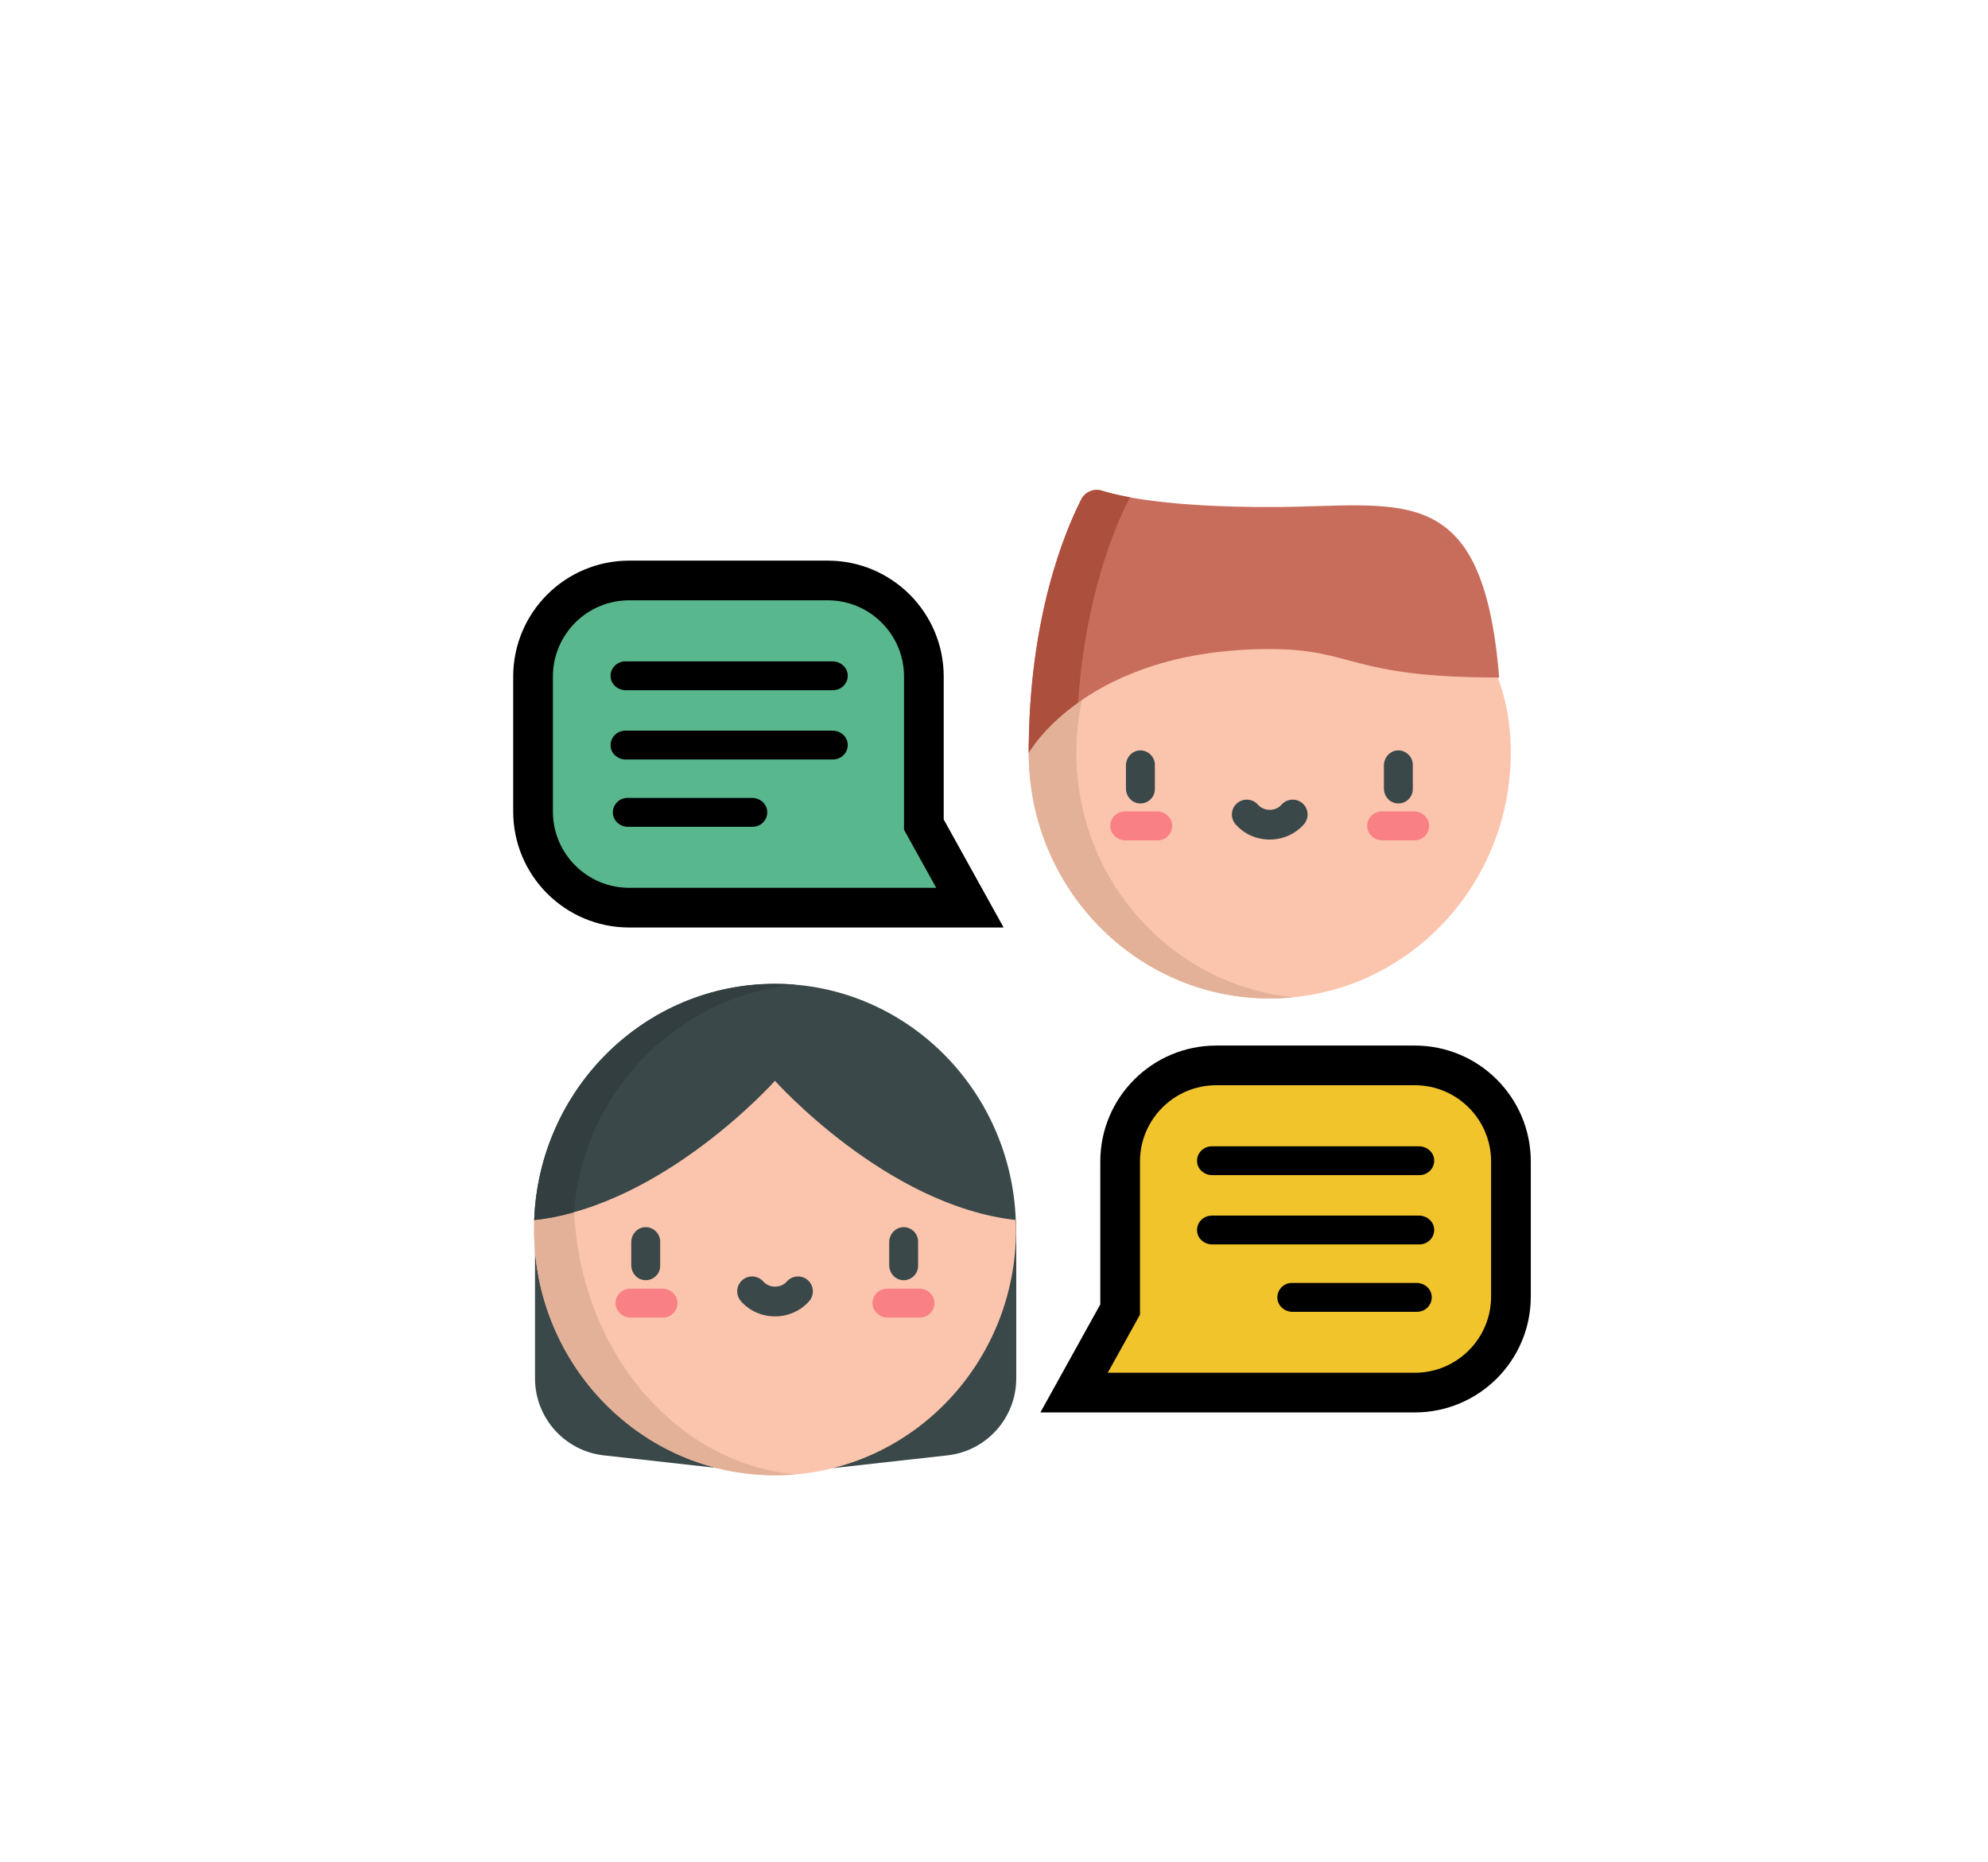 <svg xmlns="http://www.w3.org/2000/svg" id="uuid-6b42336e-4b25-4421-a5b4-5101f68c1a27" width="284" height="266" viewBox="0 0 284 266"><path d="M181.39,78.11c-19.02,0-34.43,10.05-34.43,29.44s15.41,35.11,34.43,35.11,34.43-15.72,34.43-35.11-15.41-29.44-34.43-29.44Z" style="fill:#fbc4ac;"></path><path d="M153.76,107.56c0-18.22,13.61-33.2,31.03-34.94-1.12-.11-2.25-.17-3.4-.17-19.02,0-34.43,15.72-34.43,35.11s15.41,35.11,34.43,35.11c1.15,0,2.28-.06,3.4-.17-17.42-1.74-31.03-16.72-31.03-34.94Z" style="fill:#e3b098;"></path><path d="M197.7,112.65v-3.27c0-1.14,.87-2.13,2.01-2.16s2.12,.91,2.12,2.06v3.46c0,1.16-.95,2.09-2.12,2.06s-2.01-1.02-2.01-2.16Z" style="fill:#3a484a;"></path><path d="M202.1,120.07h-4.62c-1.13,0-2.13-.87-2.16-2.01s.9-2.12,2.06-2.12h4.62c1.13,0,2.13,.87,2.16,2.01s-.9,2.12-2.06,2.12Z" style="fill:#f98084;"></path><path d="M160.85,112.65v-3.27c0-1.14,.87-2.13,2.01-2.16s2.12,.91,2.12,2.06v3.46c0,1.16-.95,2.09-2.12,2.06s-2.01-1.02-2.01-2.16Z" style="fill:#3a484a;"></path><path d="M165.39,120.07h-4.62c-1.13,0-2.13-.87-2.16-2.01s.9-2.12,2.06-2.12h4.62c1.13,0,2.13,.87,2.16,2.01s-.9,2.12-2.06,2.12Z" style="fill:#f98084;"></path><path d="M181.39,119.96c-1.89,0-3.67-.79-4.88-2.18-.77-.88-.68-2.23,.2-3,.88-.77,2.23-.68,3,.2,.4,.46,1.02,.73,1.68,.73s1.28-.26,1.68-.73c.77-.88,2.11-.97,3-.2s.97,2.12,.2,3c-1.21,1.38-2.99,2.18-4.88,2.18Z" style="fill:#3a484a;"></path><path d="M214.17,96.8c-2.36-28.78-13.97-24.35-32.78-24.35-14.22,0-21.05-1.42-23.96-2.33-1.16-.36-2.42,.16-2.97,1.25-2.32,4.56-7.5,16.89-7.5,36.2,0,0,8.23-14.83,34.43-14.83,12.19,0,11.17,4.07,32.78,4.07Z" style="fill:#c86d5c;"></path><path d="M161.26,71.36c.05-.11,.11-.2,.18-.3-1.8-.33-3.1-.66-4.01-.95-1.16-.36-2.42,.16-2.97,1.25-2.32,4.56-7.5,16.89-7.5,36.2,0,0,1.97-3.55,7.05-7.17,1.05-15.21,5.24-25.06,7.26-29.03Z" style="fill:#ad4f3d;"></path><path d="M76.43,174.32v22.63c0,5.64,4.24,10.38,9.84,11l16.27,1.81-26.11-35.44Z" style="fill:#3a484a;"></path><path d="M145.18,174.32v22.63c0,5.64-4.24,10.38-9.84,11l-16.27,1.81,26.11-35.44Z" style="fill:#3a484a;"></path><path d="M145.12,174.32h0s-35.17-26.58-35.17-26.58l-33.64,26.58h0c-.02,.45-.02,.9-.02,1.36,0,19.39,15.41,35.11,34.43,35.11s34.43-15.72,34.43-35.11c0-.45,0-.91-.03-1.36Z" style="fill:#fbc4ac;"></path><path d="M82.01,173.21c-1.86,.52-3.76,.91-5.69,1.12h0c-.02,.45-.02,.9-.02,1.36,0,19.39,15.41,35.11,34.43,35.11,.98,0,1.96-.04,2.92-.13-17.1-1.56-30.68-17.57-31.63-37.46Z" style="fill:#e3b098;"></path><path d="M90.18,180.77v-3.27c0-1.14,.87-2.13,2.01-2.16s2.12,.91,2.12,2.06v3.46c0,1.16-.95,2.09-2.12,2.06s-2.01-1.02-2.01-2.16Z" style="fill:#3a484a;"></path><path d="M94.72,188.26h-4.62c-1.13,0-2.13-.87-2.16-2.01s.9-2.12,2.06-2.12h4.62c1.14,0,2.13,.87,2.16,2.01s-.9,2.12-2.06,2.12Z" style="fill:#f98084;"></path><path d="M127.03,180.77v-3.27c0-1.14,.87-2.13,2.01-2.16s2.12,.91,2.12,2.06v3.46c0,1.16-.95,2.09-2.12,2.06s-2.01-1.02-2.01-2.16Z" style="fill:#3a484a;"></path><path d="M131.43,188.26h-4.62c-1.13,0-2.13-.87-2.16-2.01s.9-2.12,2.06-2.12h4.62c1.14,0,2.13,.87,2.16,2.01s-.9,2.12-2.06,2.12Z" style="fill:#f98084;"></path><path d="M110.72,188.09c-1.89,0-3.67-.79-4.88-2.18-.77-.88-.68-2.23,.2-3,.88-.77,2.23-.68,3,.2,.4,.46,1.02,.73,1.68,.73s1.28-.26,1.68-.73c.77-.88,2.12-.97,3-.2,.88,.77,.97,2.11,.2,3-1.21,1.38-2.99,2.18-4.88,2.18Z" style="fill:#3a484a;"></path><path d="M76.31,174.32h0c18.48-2.04,34.4-19.89,34.4-19.89,0,0,15.92,17.85,34.4,19.89h0c-.7-18.76-15.83-33.75-34.4-33.75s-33.7,14.99-34.4,33.75Z" style="fill:#3a484a;"></path><path d="M113.69,140.71c-.98-.09-1.97-.13-2.98-.13-18.57,0-33.7,14.99-34.4,33.75h0c2.04-.22,3.73-.55,5.69-1.12,1.22-17.19,14.89-31.04,31.68-32.5Z" style="fill:#323e40;"></path><path d="M131.98,117.82v-21.15c0-7.58-6.15-13.73-13.73-13.73h-28.37c-7.58,0-13.73,6.15-13.73,13.73v19.29c0,7.58,6.15,13.73,13.73,13.73h48.68l-6.58-11.87Z" style="fill:#58b78c; stroke:#000; stroke-miterlimit:10; stroke-width:5.67px;"></path><g><path d="M118.98,98.62h-29.6c-1.06,0-2.02-.76-2.14-1.81-.15-1.25,.85-2.31,2.11-2.31h29.6c1.06,0,2.02,.76,2.14,1.81,.15,1.25-.85,2.31-2.11,2.31Z"></path><path d="M118.98,108.52h-29.6c-1.06,0-2.02-.76-2.14-1.81-.15-1.25,.85-2.31,2.11-2.31h29.6c1.06,0,2.02,.76,2.14,1.81,.15,1.25-.85,2.31-2.11,2.31Z"></path><path d="M107.56,118.14h-17.85c-1.14,0-2.13-.87-2.16-2.01s.91-2.12,2.06-2.12h17.85c1.06,0,2.01,.76,2.13,1.81,.15,1.25-.83,2.31-2.05,2.31Z"></path></g><path d="M160.02,187.11v-21.15c0-7.58,6.15-13.73,13.73-13.73h28.37c7.58,0,13.73,6.15,13.73,13.73v19.29c0,7.58-6.15,13.73-13.73,13.73h-48.68l6.58-11.87Z" style="fill:#f2c42c; stroke:#000; stroke-miterlimit:10; stroke-width:5.67px;"></path><path d="M202.76,167.91h-29.6c-1.06,0-2.02-.76-2.14-1.81-.15-1.25,.85-2.31,2.11-2.31h29.6c1.06,0,2.02,.76,2.14,1.81,.15,1.25-.85,2.31-2.11,2.31Z"></path><path d="M202.76,177.81h-29.6c-1.06,0-2.02-.76-2.14-1.81-.15-1.25,.85-2.31,2.11-2.31h29.6c1.06,0,2.02,.76,2.14,1.81,.15,1.25-.85,2.31-2.11,2.31Z"></path><path d="M202.49,187.44h-17.85c-1.14,0-2.13-.87-2.16-2.01s.91-2.12,2.06-2.12h17.85c1.06,0,2.01,.76,2.13,1.81,.15,1.25-.83,2.31-2.05,2.31Z"></path></svg>